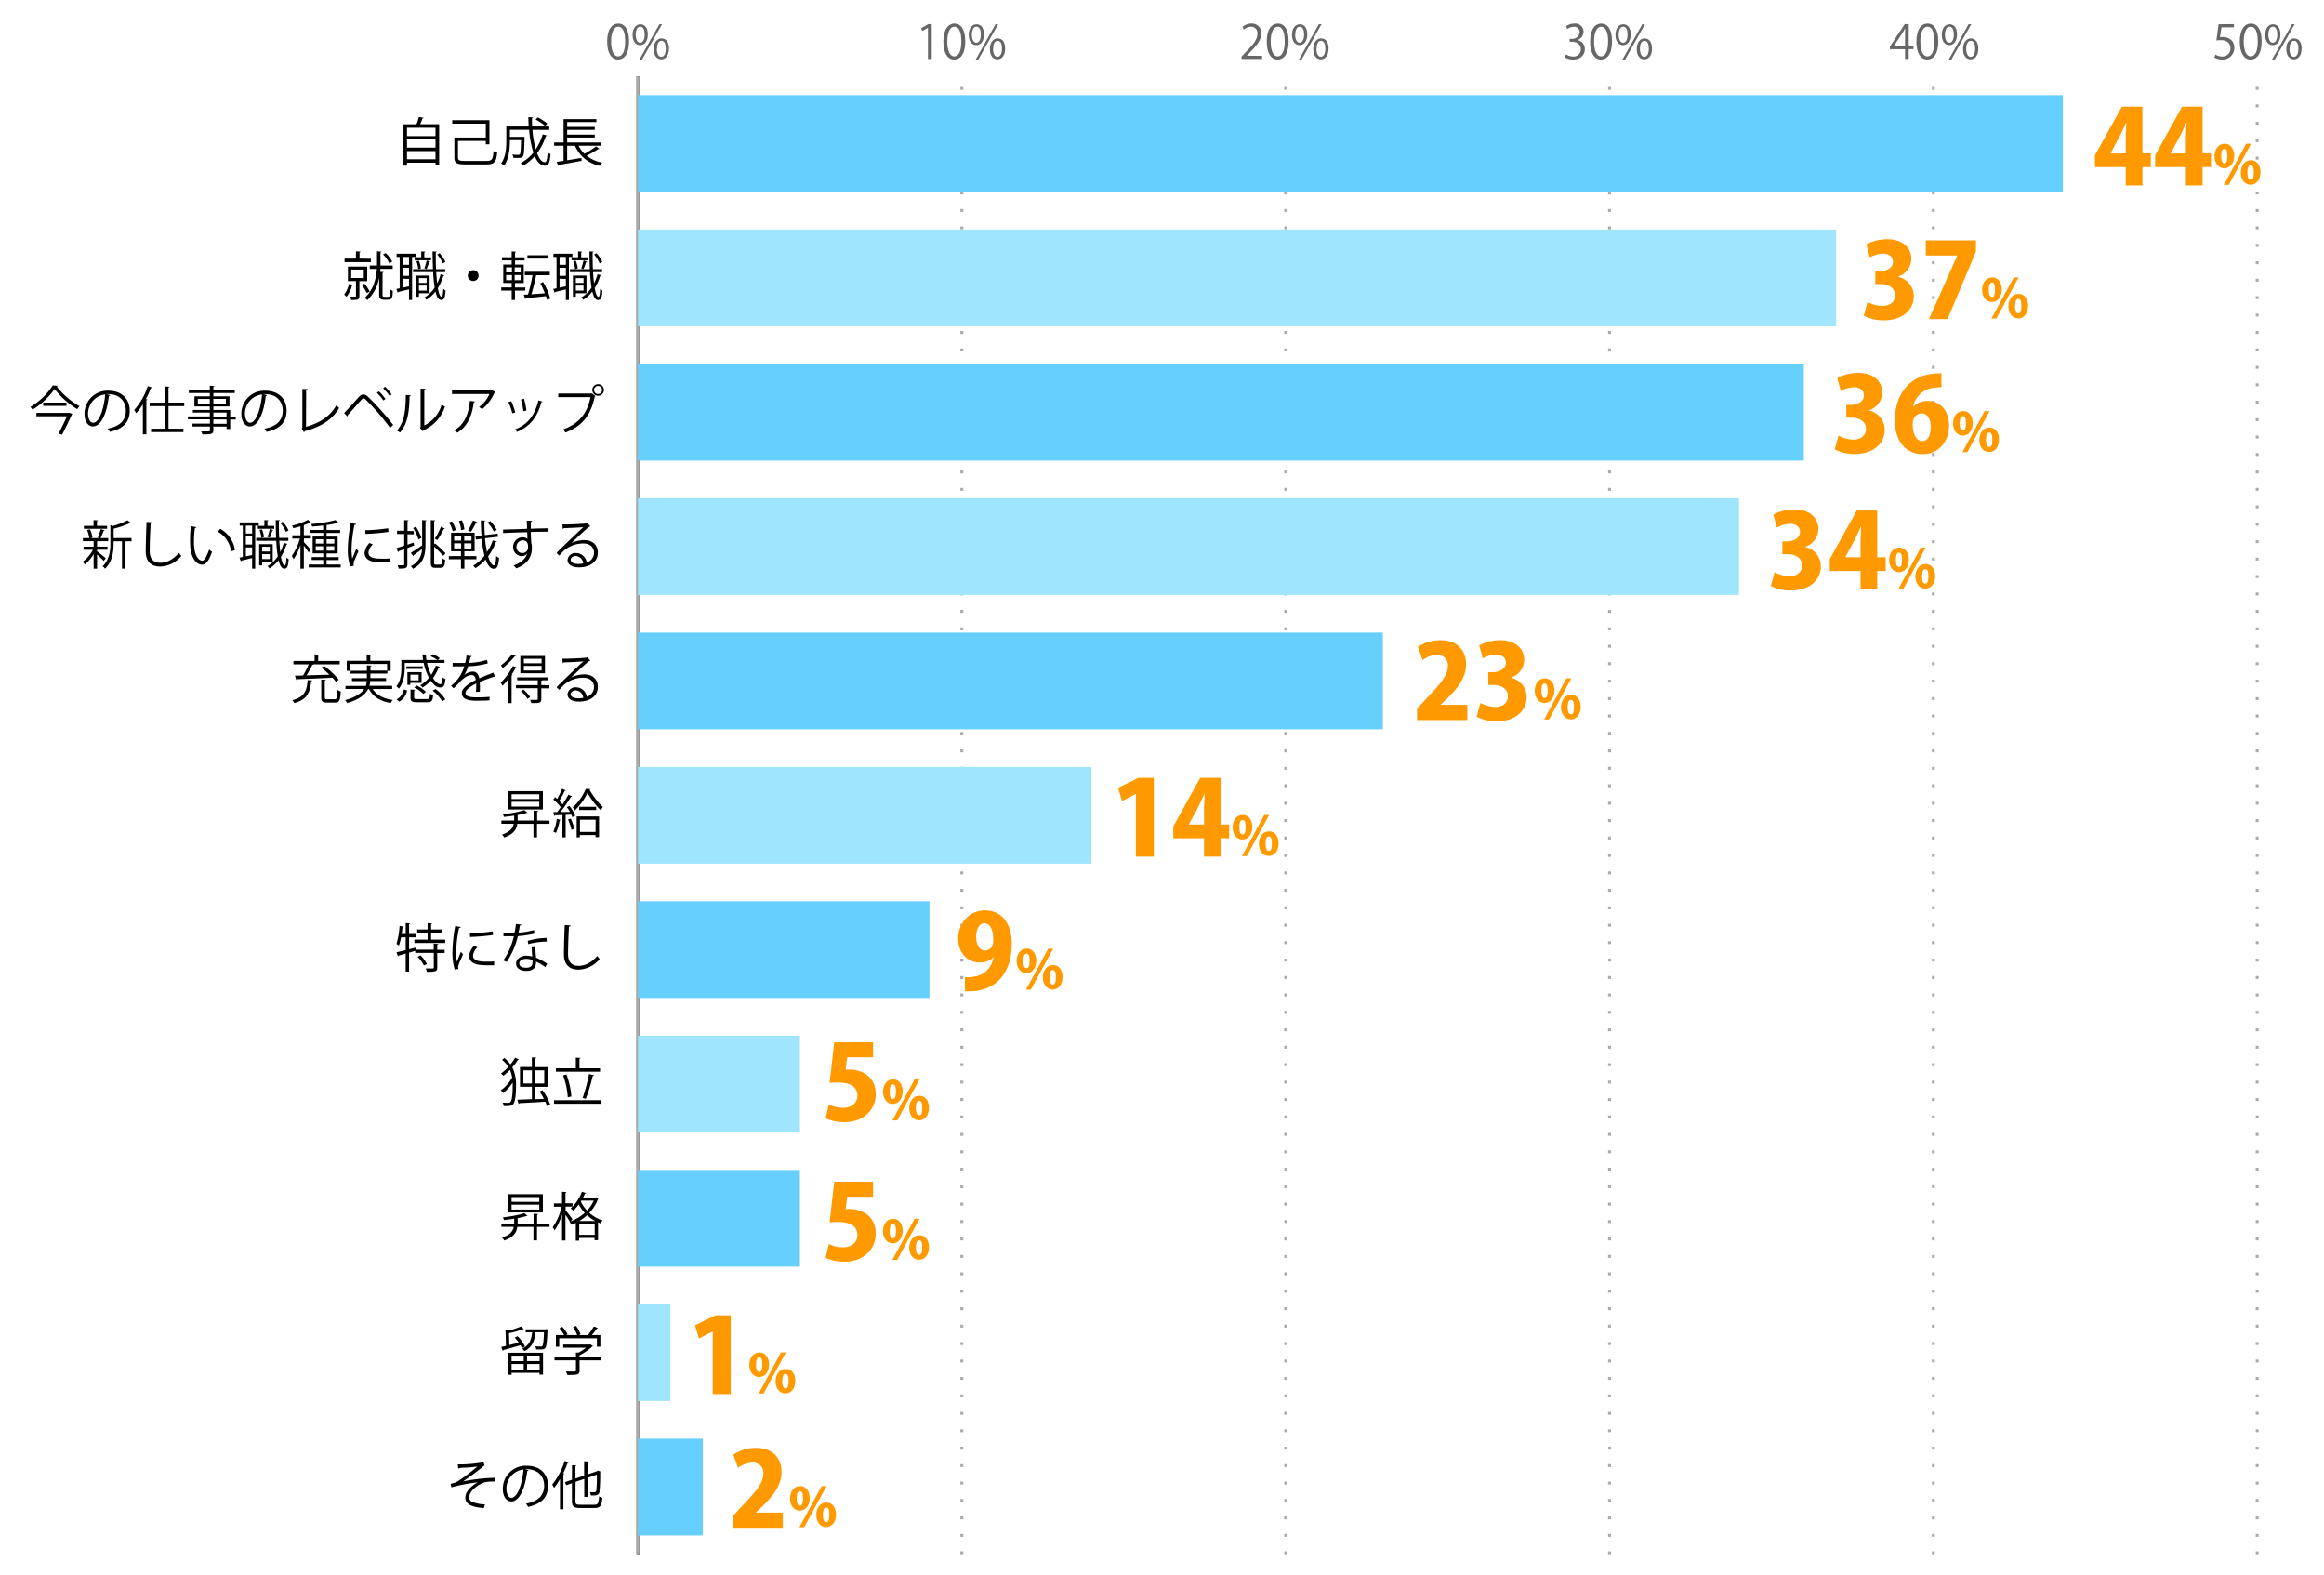 <svg xmlns="http://www.w3.org/2000/svg" viewBox="0 0 800 542"><defs><style>.cls-1,.cls-3,.cls-4,.cls-5{fill:none;}.cls-2{fill:#666;}.cls-3{stroke:#000;}.cls-3,.cls-4,.cls-5{stroke-miterlimit:10;}.cls-4,.cls-5{stroke:#aaa;}.cls-4{stroke-dasharray:1 5;}.cls-6{fill:#66cffc;}.cls-7{fill:#9fe5fe;}.cls-8{fill:#f90;}</style></defs><title>graph6</title><g id="レイヤー_2" data-name="レイヤー 2"><g id="グラフのコピー"><rect class="cls-1" width="800" height="542"/><path class="cls-2" d="M209,14.34c0-4.2,1.63-6.23,3.87-6.23s3.67,2.15,3.67,6.07c0,4.16-1.46,6.3-3.84,6.3C210.52,20.48,209,18.34,209,14.34Zm6.2-.1c0-3-.73-5.06-2.41-5.06-1.42,0-2.43,1.91-2.43,5.06s.88,5.16,2.39,5.16C214.52,19.4,215.2,17.09,215.2,14.24Z"/><path class="cls-2" d="M223,11.84c0,2.5-1.24,3.7-2.66,3.7s-2.59-1.17-2.59-3.54,1.24-3.65,2.67-3.65C222,8.35,223,9.66,223,11.84Zm-4.17.16c0,1.46.53,2.71,1.54,2.71s1.54-1.27,1.54-2.79-.4-2.74-1.54-2.74S218.82,10.62,218.82,12ZM221,20.52h-.91L227,8.32h.91Zm9.27-3.78c0,2.48-1.23,3.68-2.66,3.68s-2.59-1.17-2.59-3.54,1.25-3.66,2.67-3.66C229.34,13.22,230.3,14.55,230.3,16.74Zm-4.16.08c0,1.52.53,2.75,1.54,2.75s1.53-1.25,1.53-2.78-.38-2.74-1.52-2.74S226.14,15.44,226.14,16.82Z"/><path class="cls-2" d="M319.43,20.29V9.55h0l-2,1.14-.32-1,2.48-1.4h1.14v12Z"/><path class="cls-2" d="M324.73,14.34c0-4.2,1.63-6.23,3.87-6.23s3.67,2.15,3.67,6.07c0,4.16-1.46,6.3-3.84,6.3C326.25,20.48,324.73,18.34,324.73,14.34Zm6.19-.1c0-3-.72-5.06-2.4-5.06-1.42,0-2.43,1.91-2.43,5.06s.88,5.16,2.38,5.16C330.25,19.4,330.92,17.09,330.92,14.24Z"/><path class="cls-2" d="M338.71,11.84c0,2.5-1.23,3.7-2.65,3.7s-2.6-1.17-2.6-3.54,1.25-3.65,2.68-3.65C337.75,8.35,338.71,9.66,338.71,11.84Zm-4.16.16c0,1.46.53,2.71,1.54,2.71s1.54-1.27,1.54-2.79-.4-2.74-1.54-2.74S334.55,10.62,334.55,12Zm2.21,8.52h-.91l6.85-12.2h.91ZM346,16.74c0,2.48-1.23,3.68-2.66,3.68s-2.59-1.17-2.59-3.54,1.25-3.66,2.67-3.66C345.07,13.22,346,14.55,346,16.74Zm-4.16.08c0,1.52.53,2.75,1.53,2.75s1.54-1.25,1.54-2.78-.38-2.74-1.52-2.74S341.87,15.44,341.87,16.82Z"/><path class="cls-2" d="M434.47,20.29h-7.09v-.81l1.16-1.24c2.85-2.88,4.29-4.62,4.29-6.58a2.16,2.16,0,0,0-2.29-2.46,4,4,0,0,0-2.4,1l-.44-.93a4.69,4.69,0,0,1,3.1-1.17,3.2,3.2,0,0,1,3.38,3.41c0,2.26-1.59,4.18-4.07,6.68l-.94,1v0h5.3Z"/><path class="cls-2" d="M436.05,14.34c0-4.2,1.63-6.23,3.87-6.23s3.67,2.15,3.67,6.07c0,4.16-1.46,6.3-3.85,6.3C437.57,20.48,436.05,18.34,436.05,14.34Zm6.19-.1c0-3-.72-5.06-2.4-5.06-1.42,0-2.43,1.91-2.43,5.06s.88,5.16,2.38,5.16C441.57,19.4,442.24,17.09,442.24,14.24Z"/><path class="cls-2" d="M450,11.84c0,2.5-1.23,3.7-2.65,3.7s-2.6-1.17-2.6-3.54,1.25-3.65,2.68-3.65C449.07,8.35,450,9.66,450,11.84Zm-4.16.16c0,1.46.53,2.71,1.54,2.71s1.53-1.27,1.53-2.79-.4-2.74-1.53-2.74S445.87,10.62,445.87,12Zm2.21,8.52h-.91L454,8.32h.91Zm9.27-3.78c0,2.48-1.23,3.68-2.66,3.68s-2.59-1.17-2.59-3.54,1.25-3.66,2.67-3.66C456.39,13.22,457.35,14.55,457.35,16.74Zm-4.16.08c0,1.52.52,2.75,1.53,2.75s1.54-1.25,1.54-2.78-.38-2.74-1.52-2.74S453.19,15.44,453.19,16.82Z"/><path class="cls-2" d="M542.94,13.81a3.07,3.07,0,0,1,2.61,3.1c0,1.91-1.38,3.57-4.07,3.57a5.32,5.32,0,0,1-2.83-.76l.4-1a4.75,4.75,0,0,0,2.45.72,2.43,2.43,0,0,0,2.67-2.51c0-1.76-1.49-2.56-3.06-2.56h-.78v-1h.78a2.45,2.45,0,0,0,2.64-2.22,1.85,1.85,0,0,0-2.06-1.94,4,4,0,0,0-2.19.79l-.4-1a5,5,0,0,1,2.84-.9,2.83,2.83,0,0,1,3.17,2.84,3,3,0,0,1-2.17,2.83Z"/><path class="cls-2" d="M547.37,14.34c0-4.2,1.63-6.23,3.87-6.23s3.67,2.15,3.67,6.07c0,4.16-1.46,6.3-3.85,6.3C548.89,20.48,547.37,18.34,547.37,14.34Zm6.19-.1c0-3-.72-5.06-2.4-5.06-1.42,0-2.43,1.91-2.43,5.06s.88,5.16,2.38,5.16C552.89,19.4,553.56,17.09,553.56,14.24Z"/><path class="cls-2" d="M561.35,11.84c0,2.5-1.23,3.7-2.65,3.7s-2.6-1.17-2.6-3.54,1.25-3.65,2.68-3.65C560.39,8.35,561.35,9.66,561.35,11.84Zm-4.16.16c0,1.46.53,2.71,1.54,2.71s1.53-1.27,1.53-2.79-.4-2.74-1.53-2.74S557.19,10.62,557.19,12Zm2.21,8.52h-.91l6.85-12.2h.91Zm9.27-3.78c0,2.48-1.23,3.68-2.66,3.68s-2.59-1.17-2.59-3.54,1.25-3.66,2.67-3.66C567.71,13.22,568.67,14.55,568.67,16.74Zm-4.16.08c0,1.52.53,2.75,1.53,2.75s1.54-1.25,1.54-2.78-.38-2.74-1.52-2.74S564.51,15.44,564.51,16.82Z"/><path class="cls-2" d="M657.05,20.29h-1.26V16.93h-5.24v-.85l5.12-7.78h1.38v7.61h1.63v1h-1.63Zm-5.15-4.38h3.89V11.65c0-.66,0-1.3.06-1.92h-.06c-.37.73-.66,1.25-1,1.79l-2.92,4.35Z"/><path class="cls-2" d="M659.69,14.34c0-4.2,1.63-6.23,3.87-6.23s3.67,2.15,3.67,6.07c0,4.16-1.46,6.3-3.85,6.3C661.21,20.48,659.69,18.34,659.69,14.34Zm6.19-.1c0-3-.72-5.06-2.4-5.06-1.42,0-2.43,1.91-2.43,5.06s.88,5.16,2.38,5.16C665.21,19.4,665.88,17.09,665.88,14.24Z"/><path class="cls-2" d="M673.67,11.84c0,2.5-1.23,3.7-2.65,3.7s-2.6-1.17-2.6-3.54,1.25-3.65,2.68-3.65C672.71,8.35,673.67,9.66,673.67,11.84Zm-4.16.16c0,1.46.53,2.71,1.54,2.71s1.53-1.27,1.53-2.79-.4-2.74-1.53-2.74S669.51,10.62,669.51,12Zm2.21,8.52h-.91l6.85-12.2h.91ZM681,16.74c0,2.48-1.23,3.68-2.66,3.68s-2.59-1.17-2.59-3.54,1.25-3.66,2.67-3.66C680,13.22,681,14.55,681,16.74Zm-4.16.08c0,1.52.53,2.75,1.53,2.75s1.54-1.25,1.54-2.78-.38-2.74-1.52-2.74S676.83,15.44,676.83,16.82Z"/><path class="cls-2" d="M769,8.3V9.41h-4.3l-.5,3.39a7.09,7.09,0,0,1,.93-.06c2.13,0,4,1.26,4,3.68A4,4,0,0,1,765,20.48a5.33,5.33,0,0,1-2.75-.7l.38-1a4.49,4.49,0,0,0,2.37.67,2.72,2.72,0,0,0,2.79-2.83c0-1.65-1.06-2.8-3.3-2.8a9.12,9.12,0,0,0-1.54.11l.76-5.59Z"/><path class="cls-2" d="M771,14.34c0-4.2,1.63-6.23,3.87-6.23s3.66,2.15,3.66,6.07c0,4.16-1.45,6.3-3.84,6.3C772.53,20.48,771,18.34,771,14.34Zm6.19-.1c0-3-.72-5.06-2.4-5.06-1.43,0-2.43,1.91-2.43,5.06s.88,5.16,2.38,5.16C776.53,19.4,777.2,17.09,777.2,14.24Z"/><path class="cls-2" d="M785,11.84c0,2.5-1.23,3.7-2.66,3.7s-2.59-1.17-2.59-3.54,1.25-3.65,2.68-3.65C784,8.35,785,9.66,785,11.84Zm-4.16.16c0,1.46.53,2.71,1.54,2.71s1.53-1.27,1.53-2.79-.4-2.74-1.53-2.74S780.83,10.62,780.83,12ZM783,20.52h-.91L789,8.32h.91Zm9.27-3.78c0,2.48-1.24,3.68-2.66,3.68s-2.59-1.17-2.59-3.54,1.25-3.66,2.67-3.66C791.35,13.22,792.31,14.55,792.31,16.74Zm-4.16.08c0,1.52.52,2.75,1.53,2.75s1.54-1.25,1.54-2.78-.39-2.74-1.52-2.74S788.15,15.44,788.15,16.82Z"/><line class="cls-3" x1="219.62" y1="534.93" x2="219.62" y2="26.29"/><line class="cls-4" x1="331.09" y1="534.93" x2="331.09" y2="26.29"/><line class="cls-4" x1="442.57" y1="534.93" x2="442.57" y2="26.29"/><line class="cls-4" x1="554.05" y1="534.93" x2="554.05" y2="26.29"/><line class="cls-4" x1="665.52" y1="534.93" x2="665.52" y2="26.29"/><line class="cls-4" x1="777" y1="534.93" x2="777" y2="26.29"/><line class="cls-5" x1="219.62" y1="534.93" x2="219.62" y2="26.29"/><rect class="cls-6" x="219.62" y="32.76" width="490.5" height="33.29"/><rect class="cls-7" x="219.62" y="79" width="412.46" height="33.29"/><rect class="cls-6" x="219.62" y="125.24" width="401.32" height="33.29"/><rect class="cls-7" x="219.62" y="171.48" width="379.02" height="33.29"/><rect class="cls-6" x="219.62" y="217.72" width="256.4" height="33.29"/><rect class="cls-7" x="219.62" y="263.96" width="156.07" height="33.29"/><rect class="cls-6" x="219.62" y="310.2" width="100.33" height="33.29"/><rect class="cls-7" x="219.62" y="356.44" width="55.74" height="33.29"/><rect class="cls-6" x="219.62" y="402.68" width="55.74" height="33.29"/><rect class="cls-7" x="219.62" y="448.92" width="11.15" height="33.29"/><rect class="cls-6" x="219.62" y="495.17" width="22.3" height="33.29"/><path d="M157.6,504a42.13,42.13,0,0,0,8.8-.76l.43,1.14a3,3,0,0,0-.84.61c-1.82,1.51-4.45,3.4-6.59,4.88a60.29,60.29,0,0,1,11-1.25v1.28c-.25,0-.54,0-.81,0a12.09,12.09,0,0,0-2.75.27c-1.55.44-5.3,2.65-5.3,5.12a1.67,1.67,0,0,0,.94,1.62,13.53,13.53,0,0,0,4.46.88l-.39,1.26c-4.36-.34-6.36-1.35-6.36-3.65s2.52-4.29,4.29-5.23a63.65,63.65,0,0,0-9.11,1.73l-.24-1.22a7.73,7.73,0,0,0,2.36-.81,57.87,57.87,0,0,0,6.82-5.13c-1.11.18-3.36.36-4.39.41-.52,0-1.24.06-1.71.09a.72.72,0,0,1-.47.22Z"/><path d="M181.93,506a.46.46,0,0,1-.45.29c-.64,5.6-2.52,10.48-5.51,10.48-1.51,0-2.88-1.51-2.88-4.36a7.9,7.9,0,0,1,8.11-7.94c5.2,0,7.45,3.3,7.45,6.81,0,4.28-2.48,6.35-6.84,7.36a7.07,7.07,0,0,0-.76-1.1c4.14-.79,6.27-2.81,6.27-6.21,0-3-1.91-5.67-6.12-5.67a4.56,4.56,0,0,0-.54,0Zm-1.72-.23a6.62,6.62,0,0,0-5.89,6.61c0,1.92.83,3.13,1.69,3.13C178.19,515.47,179.76,510.66,180.21,505.73Z"/><path d="M192.77,509.09a21.63,21.63,0,0,1-2.05,3,12.66,12.66,0,0,0-.63-1.14,24.55,24.55,0,0,0,4.28-8.12l1.42.47c0,.13-.18.2-.39.18a33.85,33.85,0,0,1-1.52,3.57l.42.12c0,.11-.13.2-.36.24v12.06h-1.17Zm5.31,7.49c0,1.07.25,1.32,1.6,1.32h4.95c1.23,0,1.43-.58,1.61-2.88a3.23,3.23,0,0,0,1.11.48c-.23,2.65-.64,3.52-2.68,3.52h-5c-2.14,0-2.79-.49-2.79-2.45v-6.09l-2,.7-.38-1.06,2.39-.83v-5l1.53.1c0,.13-.11.2-.34.24v4.25l3-1v-4.95l1.51.11c0,.12-.12.2-.34.23v4.2l3.28-1.12a1.4,1.4,0,0,1,.25-.22l1,.38c0,.06-.11.13-.18.18a64.14,64.14,0,0,1-.22,6.68c-.19,1.24-.93,1.41-3,1.33a3.33,3.33,0,0,0-.31-1.13c.58,0,1.34,0,1.57,0s.52-.08.63-.54a42.2,42.2,0,0,0,.18-5.51l-3.15,1.09v6.58h-1.17V509l-3,1Z"/><path d="M178.15,459.88a12.1,12.1,0,0,1,2.56,3.55l-1.06.58a7.09,7.09,0,0,0-.49-1c-2.18.61-4.43,1.26-5.87,1.65a.28.28,0,0,1-.21.27l-.53-1.33,1.62-.38L174,457.6l1.1.32a23.48,23.48,0,0,0,4.29-1.4l.93.93c-.05.06-.05.06-.34.06a35.52,35.52,0,0,1-4.77,1.35l.13,4.07,3.26-.81a12.79,12.79,0,0,0-1.41-1.73Zm-3.22,13.29v-7.6h12v7.53h-1.23v-.61H176.1v.68Zm5.35-6.59H176.1v1.91h4.18Zm-4.18,4.88h4.18v-2H176.1Zm11.7-14,.67.09a3.37,3.37,0,0,1,0,.4c-.18,4.09-.36,5.53-.79,6s-.86.5-1.76.5l-1.35,0a2.86,2.86,0,0,0-.31-1.08c.81.05,1.57.07,1.86.07s.45,0,.57-.18c.27-.32.43-1.53.58-4.72h-2.95c-.29,2.78-1,5.17-3.84,6.48a3.12,3.12,0,0,0-.72-.86c2.45-1.1,3.15-3.06,3.42-5.62h-2.23v-1h6.64Zm-2.05,11v-1.91h-4.32v1.91Zm-4.32,3h4.32v-2h-4.32Z"/><path d="M207,467.07v1.13H199.5v3.49c0,1.52-.86,1.54-4.19,1.54a5.89,5.89,0,0,0-.52-1.19c.91,0,1.72,0,2.3,0,1,0,1.17,0,1.17-.4V468.2h-7.38v-1.13h7.38V465.5l.85.05a14.34,14.34,0,0,0,2.61-1.71h-7.84v-1.08H203l.21-.07.94.6a.4.4,0,0,1-.27.16,19.07,19.07,0,0,1-4.38,3v.65Zm-14.49-6.47v2.9h-1.15v-4h2.81a13.14,13.14,0,0,0-1.61-2.35l1-.49a11.56,11.56,0,0,1,1.82,2.57l-.52.27h3.82a12.94,12.94,0,0,0-1.43-2.75l1.05-.4a11.77,11.77,0,0,1,1.53,2.88l-.63.27h3.15a21.61,21.61,0,0,0,2.07-2.95,7.27,7.27,0,0,1,1.42.6.37.37,0,0,1-.38.14,26.36,26.36,0,0,1-1.72,2.21h2.93v4h-1.19v-2.9Z"/><path d="M189.16,421.17v1.1h-4.31v4.66h-1.22v-4.66h-5.57c-.21,1.78-1.15,3.53-4.5,4.7a3.67,3.67,0,0,0-.74-1c2.9-1,3.79-2.34,4-3.72h-4.23v-1.1H177v-1.71c-1.17.2-2.4.34-3.55.47a3.66,3.66,0,0,0-.34-.94,37.57,37.57,0,0,0,7.4-1.42l1.08.92c-.06.05-.09.05-.34.05a30.6,30.6,0,0,1-3.06.72v1.91h5.49v-3.4l1.58.1c0,.13-.11.22-.36.24v3.06ZM186.87,411v6.31h-12V411Zm-1.23,2.67V412H176.1v1.64Zm0,2.63v-1.68H176.1v1.68Z"/><path d="M204.71,412.17a1.49,1.49,0,0,0,.54-.06l.79.4a.28.28,0,0,1-.18.16,13.67,13.67,0,0,1-3,4.77,12.52,12.52,0,0,0,4.6,2.61,5.64,5.64,0,0,0-.77,1l-.83-.34v6.14h-1.19v-.78h-5.33V427h-1.13v-6.11a13.69,13.69,0,0,1-1.48.63,4.47,4.47,0,0,0-.68-1l.13,0c-.31-.6-1-1.62-1.53-2.43v8.87h-1.18v-9a20.56,20.56,0,0,1-2.55,5.51,5.76,5.76,0,0,0-.67-1.06,20,20,0,0,0,3.08-7.1h-2.65v-1.13h2.79v-4l1.52.1c0,.13-.11.2-.34.24v3.62h2.43v1.13H194.7v1.3c.54.61,2,2.52,2.35,3-.32.44-.5.65-.61.78a15.07,15.07,0,0,0,4.85-2.92,14.37,14.37,0,0,1-2.06-2.88,13.33,13.33,0,0,1-1.92,2.13,9.44,9.44,0,0,0-.87-.78,14,14,0,0,0,3.87-5.74l1.43.47a.39.39,0,0,1-.4.16,14.1,14.1,0,0,1-.63,1.37Zm.19,8.08a13.65,13.65,0,0,1-2.8-2,15.6,15.6,0,0,1-2.74,2ZM199.39,425h5.33v-3.71h-5.33Zm.73-11.77-.2.3a11.71,11.71,0,0,0,2.18,3.1,12.29,12.29,0,0,0,2.28-3.4Z"/><path d="M173.62,364.12a11.36,11.36,0,0,1,2.1,2.22,17.69,17.69,0,0,0,1.61-2.31l1.27.65a.32.32,0,0,1-.34.13,17.2,17.2,0,0,1-1.91,2.54,13.22,13.22,0,0,1,1.28,6.48c0,2.72-.2,5.13-.95,6.14-.35.45-.78.72-2.58.72-.23,0-.48,0-.72,0a2.39,2.39,0,0,0-.38-1.19c.47,0,.9.06,1.26.06,1,0,1.25,0,1.53-.38.51-.67.69-2.86.69-5.35,0-.41,0-.81,0-1.2a16.35,16.35,0,0,1-3.29,3.58,4.87,4.87,0,0,0-.83-.94,12.89,12.89,0,0,0,3.94-4.41,9.77,9.77,0,0,0-.77-2.61,24.28,24.28,0,0,1-2.25,2,6.15,6.15,0,0,0-.83-.77A17.43,17.43,0,0,0,175,367.2a10.34,10.34,0,0,0-2.16-2.41Zm13.14,11.1a19.31,19.31,0,0,1,2.65,5l-1.14.49a8.78,8.78,0,0,0-.56-1.52c-3.31.2-6.75.38-8.91.49a.28.28,0,0,1-.29.23l-.41-1.42,5-.18v-4.28H179v-6.79h4.09v-3.32l1.54.09c0,.13-.12.22-.36.26v3h4.25v6.79h-4.25v4.24c1,0,2-.07,2.94-.12a19.49,19.49,0,0,0-1.5-2.52Zm-6.59-2.31h2.94v-4.52h-2.94Zm7.18-4.52h-3.06v4.52h3.06Z"/><path d="M190.73,378.67h16.33v1.21H190.73Zm15.83-11v1.18h-15.2v-1.18h6.86V364l1.61.11c0,.13-.11.22-.36.25v3.32ZM195,369.81a28.12,28.12,0,0,1,1.69,7.6,6.34,6.34,0,0,0-1.24.27,27.82,27.82,0,0,0-1.61-7.58Zm9.49.24a.54.54,0,0,1-.45.25,54.65,54.65,0,0,1-2.4,7.87l-1.08-.31a55.69,55.69,0,0,0,2.18-8.19Z"/><path d="M150.87,324.89c0,.12-.13.21-.36.25v1.76h2.55V328h-2.55v5c0,.72-.16,1.06-.69,1.26a10.75,10.75,0,0,1-2.9.2,4.59,4.59,0,0,0-.37-1.14c.65,0,1.24,0,1.69,0,.92,0,1.08,0,1.08-.36v-5h-6.39v-.7l-2.11.61v6.52h-1.17v-6.2l-2.41.67a.33.33,0,0,1-.24.29l-.5-1.41c.85-.18,1.94-.45,3.15-.73v-4.4h-1.6a15.32,15.32,0,0,1-.76,2.85,6.13,6.13,0,0,0-.81-.61,26.87,26.87,0,0,0,1.06-6.23l1.39.32a.37.37,0,0,1-.38.2c-.07.75-.18,1.53-.29,2.3h1.39v-3.76l1.53.09c0,.13-.12.22-.36.25v3.42h2.31v1.17h-2.31v4.09l2.4-.61.07.75h6v-2.1Zm-2.47-1.5h4.86v1.16H142.64v-1.16h4.56V321h-3.59V319.9h3.59v-2.2l1.54.11c0,.13-.1.22-.34.25v1.84h3.82V321H148.4Zm-2.47,8.9a12.48,12.48,0,0,0-2.17-3l1-.5a12.66,12.66,0,0,1,2.21,3Z"/><path d="M158.62,319.05c-.05.2-.23.31-.59.29a43.34,43.34,0,0,0-1,8.1,19.78,19.78,0,0,0,.24,3.57c.34-.88,1.11-2.77,1.37-3.4l.75.79c-.73,1.82-1.27,2.84-1.53,3.65a3.13,3.13,0,0,0-.14.85,1.73,1.73,0,0,0,.09.56l-1.28.23a19.65,19.65,0,0,1-.79-6.19,53.33,53.33,0,0,1,.95-8.77Zm11.47,13.17c-.65,0-1.31,0-2,0a24.18,24.18,0,0,1-3.35-.2c-2.21-.32-3.24-1.55-3.24-3a5.54,5.54,0,0,1,1.69-3.47l1.17.5a4.27,4.27,0,0,0-1.53,2.83c0,2.09,3.07,2.09,4.94,2.09.75,0,1.56,0,2.32-.09Zm-8.33-11a58.89,58.89,0,0,0,7.85-.68l.1,1.26a69,69,0,0,1-7.92.67Z"/><path d="M179.5,318.24c-.05.15-.23.29-.55.31-.13.79-.29,1.73-.45,2.43a24.88,24.88,0,0,0,5.29-.88l.2,1.22a35.47,35.47,0,0,1-5.73.87,26.66,26.66,0,0,1-3.82,8.86l-1.2-.49a23.88,23.88,0,0,0,3.65-8.34h-3.58v-1.17h3.8a27.73,27.73,0,0,0,.5-3.05Zm4.79,7.67c0,1.46.13,2.45.24,3.7a18.59,18.59,0,0,1,3.83,2.08l-.65,1.16a16.71,16.71,0,0,0-3.18-1.89c0,1.8-.72,3.2-3.37,3.2-2,0-3.53-.9-3.51-2.59s1.89-2.67,3.55-2.67a7.66,7.66,0,0,1,2,.33c-.07-1.15-.16-2.33-.16-3.17Zm-1,4.51a6,6,0,0,0-2.14-.42c-1.08,0-2.36.43-2.38,1.55s1,1.51,2.42,1.51,2.12-.63,2.12-1.82C183.32,331,183.32,330.69,183.3,330.42Zm4.94-6.36a25.85,25.85,0,0,0-6.38.88l-.19-1.13a24.84,24.84,0,0,1,6.49-1Z"/><path d="M196.42,318.5c0,.21-.19.34-.55.39-.15,2.09-.33,6.86-.33,9.53s1.33,4,3.6,4,4.43-1.1,6.48-3.42a8.2,8.2,0,0,0,.81,1.06,9.76,9.76,0,0,1-7.31,3.65c-3.27,0-5-1.89-5-5.29,0-2.27.16-7.85.29-10.07Z"/><path d="M189.16,282.45v1.09h-4.31v4.67h-1.22v-4.67h-5.57c-.21,1.79-1.15,3.53-4.5,4.7a3.79,3.79,0,0,0-.74-1c2.9-1,3.79-2.34,4-3.73h-4.23v-1.09H177v-1.71c-1.17.19-2.4.34-3.55.46a3.59,3.59,0,0,0-.34-.93,37.57,37.57,0,0,0,7.4-1.42l1.08.91c-.06.06-.09.06-.34.06a30.6,30.6,0,0,1-3.06.72v1.91h5.49V279l1.58.11c0,.13-.11.22-.36.24v3.06Zm-2.29-10.16v6.3h-12v-6.3ZM185.64,275v-1.64H176.1V275Zm0,2.62v-1.67H176.1v1.67Z"/><path d="M193,282.18c0,.12-.15.18-.36.18a15.75,15.75,0,0,1-1.26,4.32,6.87,6.87,0,0,0-.9-.45,15.57,15.57,0,0,0,1.2-4.38Zm3.22-2.74a13,13,0,0,0-1.1-1.64l.9-.43a13.7,13.7,0,0,1,2,3.37l-1,.5a8.35,8.35,0,0,0-.38-.88l-1.93.11v7.74h-1.1V280.5c-1,.06-1.85.09-2.55.11a.31.31,0,0,1-.27.23l-.31-1.33h1.3c.39-.5.81-1.08,1.24-1.69a15.32,15.32,0,0,0-2.54-2.65l.61-.83.72.62a30.6,30.6,0,0,0,1.68-3.48l1.29.56c-.05.11-.18.14-.38.14a26.54,26.54,0,0,1-1.89,3.44,12.21,12.21,0,0,1,1.14,1.24,35.08,35.08,0,0,0,2-3.36l1.28.59a.48.48,0,0,1-.4.15,50.22,50.22,0,0,1-3.6,5.25Zm.49,6.18a16.52,16.52,0,0,0-1.17-3.55l.93-.31a16,16,0,0,1,1.23,3.5Zm6.5-14.05c0,.13-.13.2-.27.25a25.45,25.45,0,0,0,4.61,5.93,7.19,7.19,0,0,0-.76,1.13,27.55,27.55,0,0,1-4.54-6,21,21,0,0,1-4.41,6.07,4.75,4.75,0,0,0-.72-1,19,19,0,0,0,4.52-6.41Zm-4.7,16.64V281h7.7v7.12H205v-.71h-5.4v.78Zm.86-10.54h5.87v1.12h-5.87Zm5.67,4.47h-5.4v4.2H205Z"/><path d="M107.47,234.19c0,.13-.15.22-.36.25-.38,3.73-1.19,6.27-5.8,7.55a4.17,4.17,0,0,0-.7-1c4.3-1.1,5-3.32,5.29-6.93Zm8.15.47a12.16,12.16,0,0,0-1.15-1.41c-4.48.22-9.25.42-12.21.51a.32.32,0,0,1-.28.25l-.45-1.48c.79,0,1.74,0,2.8-.05a27,27,0,0,0,1.93-3.84H101v-1.15h7.29v-2.27l1.59.11c0,.13-.11.22-.36.25v1.91h7.41v1.15h-9l0,0c0,.11-.2.16-.41.16a31.13,31.13,0,0,1-2,3.64c2.4-.05,5.15-.14,7.85-.23a29.36,29.36,0,0,0-2.77-2.4l1-.61a27.25,27.25,0,0,1,5,4.74ZM111.81,240c0,.56.14.67.88.67h2.48c.76,0,.87-.45,1-3.22a3.37,3.37,0,0,0,1.12.52c-.15,3.08-.47,3.85-2,3.85h-2.7c-1.54,0-2-.39-2-1.83v-6.09l1.57.09c0,.14-.11.22-.36.25Z"/><path d="M135,237.14h-6.72c1.3,2.06,3.71,3.3,6.93,3.77a5.74,5.74,0,0,0-.74,1.08c-3.56-.67-6.1-2.2-7.47-4.85h-.27c-.92,1.84-2.93,3.55-7.22,4.85a4.73,4.73,0,0,0-.74-1c3.77-1.07,5.64-2.42,6.58-3.86h-6.43v-1.06h7a7.78,7.78,0,0,0,.34-1.66h-5.1v-1h5.13v-1.55h-5.61v-1h5.61V229l1.57.11c0,.13-.11.22-.34.25v1.44h5.74v-2.28H120.55v2.37h-1.19v-3.45h6.86v-2.22l1.61.11c0,.13-.13.22-.36.23v1.88h7v3.45h-1.15v.94h-5.83v1.55h5.42v1h-5.46a7.44,7.44,0,0,1-.3,1.66H135Z"/><path d="M139.31,228.18v1.71c0,2.1-.33,5.06-2,7.11a3.2,3.2,0,0,0-.88-.76c1.53-1.91,1.74-4.48,1.74-6.37v-2.72h7.46c-.09-.63-.16-1.28-.2-1.93l1.57.07c0,.15-.13.22-.38.26a12.75,12.75,0,0,0,.16,1.6h3.73a8.77,8.77,0,0,0-2.29-1.26l.69-.7a8.39,8.39,0,0,1,2.46,1.31l-.59.65H153v1h-6a18.47,18.47,0,0,0,1.42,4.12,13,13,0,0,0,1.62-3.17l1.41.41c0,.13-.18.18-.4.18a15.46,15.46,0,0,1-2,3.66c.81,1.3,1.72,2.12,2.53,2.12.51,0,.71-.64.81-2.34a2.61,2.61,0,0,0,.94.56c-.2,2.23-.65,2.92-1.75,2.92-1.42,0-2.48-1.15-3.31-2.34a13,13,0,0,1-2.79,2.36,6.82,6.82,0,0,0-.81-.8,11.48,11.48,0,0,0,3-2.55,18.68,18.68,0,0,1-1.82-5.13Zm.83,9.45a5.57,5.57,0,0,1-2.65,3.82l-1-.71a5,5,0,0,0,2.54-3.45Zm-.27-7.4v-.88h5.61v.88Zm5.24,4.79h-3.86v.7h-1v-4.39h4.88Zm-1-2.81h-2.83v1.94h2.83Zm-1.53,7.87c0,.45.14.52,1.12.52H147c.78,0,.91-.22,1-1.85a3.8,3.8,0,0,0,1.1.45c-.15,2-.54,2.5-2,2.5h-3.53c-1.8,0-2.25-.33-2.25-1.62v-2.76l1.55.09c0,.13-.11.22-.34.25Zm3.17-1.23a11.52,11.52,0,0,0-3.17-2.25l.81-.68a10.82,10.82,0,0,1,3.2,2.18Zm6.48,2.51a13.13,13.13,0,0,0-3.31-3.64l1-.58a13.12,13.12,0,0,1,3.39,3.57Z"/><path d="M170.4,233a.23.23,0,0,1-.11,0,.46.46,0,0,1-.27-.1c-1.37.45-3.37,1.18-4.86,1.83,0,.42.05.88.05,1.41s0,1.22-.05,1.92l-1.32.07c.06-.64.09-1.47.09-2.17,0-.27,0-.53,0-.72-2,1-3.69,2.19-3.69,3.27S161.47,240,164,240a38.91,38.91,0,0,0,4.52-.18l0,1.21c-1.06.11-2.68.14-4.54.14-3.45,0-5-.83-5-2.66,0-1.59,2.09-3.12,4.79-4.47-.1-1.13-.61-1.69-1.33-1.69-1.31,0-2.68.74-4.3,2.54-.5.56-1.21,1.26-2,2l-.88-.88a12.64,12.64,0,0,0,4.53-6.65l-1,0h-3v-1.17c1.1,0,2.38,0,3.11,0l1.23,0a21.83,21.83,0,0,0,.48-2.57l1.77.21c0,.18-.18.29-.45.33-.13.72-.29,1.35-.45,2a24.71,24.71,0,0,0,6.19-1.05l.22,1.21a27.56,27.56,0,0,1-6.75,1,13.55,13.55,0,0,1-1.3,3h0a4.8,4.8,0,0,1,2.9-1.17c1.22,0,2,.88,2.23,2.34,1.51-.68,3.42-1.42,4.86-2Z"/><path d="M175,233.72a23,23,0,0,1-2,2.27,9.46,9.46,0,0,0-.67-1,22.74,22.74,0,0,0,4.23-5.76l1.35.52a.39.39,0,0,1-.41.17,25.81,25.81,0,0,1-1.37,2.23l.34.11c0,.1-.14.2-.36.21V242H175Zm2.57-7.94c-.07.16-.25.16-.39.15a29.6,29.6,0,0,1-4.09,4,6.18,6.18,0,0,0-.68-.89,19.12,19.12,0,0,0,3.83-3.85Zm11.55,10.05v1.08h-2.78v3.67c0,1.37-.7,1.41-3.46,1.41a4.19,4.19,0,0,0-.41-1.12l1.64,0c.88,0,1,0,1-.35v-3.65h-7.49v-1.08h7.49v-1.66h-7.08v-1h10.73v1h-2.1c0,.09-.13.15-.33.18v1.48Zm-1.52-10.05v5.94h-8.48v-5.94Zm-6,14.75a14,14,0,0,0-2.25-2.65l.83-.56a15.17,15.17,0,0,1,2.32,2.56Zm4.83-12.25v-1.56h-6.11v1.56Zm0,2.51v-1.61h-6.11v1.61Z"/><path d="M196.66,233.15a10.79,10.79,0,0,1,4.46-1.05c2.87,0,4.67,1.68,4.67,4.32,0,3.26-2.87,5.06-6.49,5.06-2.34,0-3.94-.93-3.94-2.52a2.72,2.72,0,0,1,2.95-2.41,3.8,3.8,0,0,1,3.68,3.26,3.53,3.53,0,0,0,2.48-3.37c0-1.94-1.44-3.19-3.71-3.19a10.26,10.26,0,0,0-6.53,2.36c-.54.51-1.25,1.26-1.73,1.82l-.92-.92c1.62-1.69,6.77-6.61,9.22-8.89-1.05.14-4.65.29-6.7.36a.61.61,0,0,1-.38.27l-.14-1.53c2.43,0,7.08-.2,8.39-.4l.27-.12.95,1.17a.9.9,0,0,1-.43.16c-1.28,1-4.7,4.25-6.1,5.6Zm2.48,7.2a7.77,7.77,0,0,0,1.64-.18,2.78,2.78,0,0,0-2.56-2.56c-.93,0-1.76.5-1.76,1.33C196.46,240,198,240.35,199.14,240.35Z"/><path d="M33.42,189.75c.66.47,2.55,2,3,2.39l-.72.92c-.41-.47-1.47-1.46-2.28-2.18v4.85H32.23v-5a14,14,0,0,1-3,3.54,5.26,5.26,0,0,0-.81-.88A12.28,12.28,0,0,0,32,189.23H28.77v-1.06h3.46v-1.91H28.54v-1.07h2.21a11.36,11.36,0,0,0-.77-2.77l1-.27a10.44,10.44,0,0,1,.84,2.85l-.66.19h3l-.5-.18a20.41,20.41,0,0,0,1-2.91l1.37.43c0,.11-.17.16-.36.18-.26.7-.69,1.75-1.05,2.48h2.63v1.07H33.6a1,1,0,0,1-.18,0v1.88H37v1.06H33.42ZM36.87,181v1h-8v-1h3.33v-2l1.53.09c0,.13-.11.22-.34.25V181Zm8.39,4.17v1.14H43.14v9.4H42v-9.4H39.11V187c0,2.71-.35,6.27-2.94,8.77a2.63,2.63,0,0,0-.85-.84C37.68,192.65,38,189.53,38,187v-6.27l.88.29a24.83,24.83,0,0,0,5-1.95l1.21.92a.45.45,0,0,1-.38.06,31.62,31.62,0,0,1-5.58,1.91v3.25Z"/><path d="M52.42,179.77c0,.22-.19.35-.55.4-.15,2.09-.33,6.86-.33,9.53s1.33,4,3.6,4,4.43-1.09,6.48-3.42a7.68,7.68,0,0,0,.81,1.07A9.76,9.76,0,0,1,55.12,195c-3.27,0-4.95-1.89-4.95-5.29,0-2.27.16-7.85.29-10.07Z"/><path d="M67.6,181.43c0,.16-.24.27-.49.29a29.1,29.1,0,0,0-.34,4.48c0,.67,0,1.32.07,1.89.22,3.06,1.46,4.92,2.85,4.9.72,0,1.65-1.84,2.3-3.85a6.51,6.51,0,0,0,1,.77c-.82,2.43-1.87,4.41-3.36,4.45-2.29,0-3.87-2.74-4.13-6.19-.05-.69-.07-1.45-.07-2.26a43,43,0,0,1,.27-4.84Zm11.93,8.37A9,9,0,0,0,75,183l.79-1a9.92,9.92,0,0,1,5.08,7.33Z"/><path d="M89.05,180.91h-1.2v14.82H86.79v-3.66c-1.41.34-2.74.69-3.66.88a.3.3,0,0,1-.22.27l-.46-1.29,1.13-.22v-10.8H82.52v-1.12h6.53Zm-2.26,2.7v-2.7H84.62v2.7Zm0,3.8v-2.76H84.62v2.76Zm-2.17,1v3.07l2.17-.45v-2.62Zm11.53-2.29c.09,1.42.2,2.74.34,3.89a16.84,16.84,0,0,0,1.19-3.15l1.29.34c0,.12-.16.18-.37.2a16.53,16.53,0,0,1-1.88,4.25c.33,1.83.76,3,1.3,3,.32,0,.5-.89.58-2.8a2.32,2.32,0,0,0,.79.62c-.2,2.45-.51,3.26-1.5,3.26s-1.54-1.1-2-2.92a11.67,11.67,0,0,1-3.12,2.84,5,5,0,0,0-.68-.79,11,11,0,0,0,3.53-3.38,48.84,48.84,0,0,1-.53-5.35H88.19v-1h6.86c-.09-1.94-.13-4-.14-6.14l1.44.07c0,.15-.11.22-.35.25,0,2,0,4,.11,5.82h3.15v1ZM88.75,181H91V179l1.4.09c0,.13-.11.22-.34.25V181H94.4v1H88.75Zm5.13,12.39H90.22v1.21h-1v-7.31h4.66Zm-3.71-11.2a8.64,8.64,0,0,1,.7,2.65l-.92.25a9,9,0,0,0-.63-2.7Zm2.7,6H90.22v1.64h2.65Zm-2.65,4.24h2.65v-1.71H90.22Zm3.88-10c-.06.11-.17.16-.36.18a18.84,18.84,0,0,1-.89,2.43l-.77-.27a19,19,0,0,0,.79-2.7Zm3.22-2.86a11.17,11.17,0,0,1,2,3l-.9.5a12.12,12.12,0,0,0-1.91-3.06Z"/><path d="M104.59,186.58c.54.5,2,2.18,2.39,2.63l-.74.94a20.61,20.61,0,0,0-1.65-2.35v7.93h-1.17v-8.14a20.4,20.4,0,0,1-2.34,4.86,5.63,5.63,0,0,0-.65-1.08,20.25,20.25,0,0,0,2.81-6h-2.61v-1.13h2.79v-3.1c-.83.25-1.68.47-2.49.65a3,3,0,0,0-.39-.89,21.44,21.44,0,0,0,5.45-2l1.06.9a.54.54,0,0,1-.36.07,12.58,12.58,0,0,1-2.1.87v3.46H107v1.13h-2.36Zm7.83,7.72h4.86v1h-11v-1h5v-1.56h-4v-1h4v-1.28h-3.66v-5.8h3.66v-1.26H106.8v-1h4.45v-1.55c-1.28.17-2.59.29-3.82.38a3.4,3.4,0,0,0-.3-.9,44.4,44.4,0,0,0,8.35-1.33l1,.9a.27.27,0,0,1-.2.07.36.36,0,0,1-.14,0,27,27,0,0,1-3.73.74v1.71h4.68v1h-4.68v1.26h3.82v5.8h-3.82v1.28h4.16v1h-4.16Zm-3.73-8.69v1.49h2.56v-1.49Zm0,3.92h2.56V188h-2.56Zm6.39-3.92h-2.66v1.49h2.66Zm0,3.92V188h-2.66v1.53Z"/><path d="M122.62,180.33c-.05.2-.23.31-.59.29a43.22,43.22,0,0,0-1,8.1,20,20,0,0,0,.23,3.57c.34-.88,1.11-2.77,1.37-3.4l.75.79c-.73,1.82-1.27,2.84-1.53,3.65a3.13,3.13,0,0,0-.14.85,1.73,1.73,0,0,0,.09.56l-1.28.23a19.65,19.65,0,0,1-.79-6.19,53.22,53.22,0,0,1,1-8.77Zm11.47,13.16q-1,.06-2,.06a24.18,24.18,0,0,1-3.35-.2c-2.21-.32-3.24-1.55-3.24-3a5.54,5.54,0,0,1,1.69-3.47l1.17.5a4.27,4.27,0,0,0-1.53,2.83c0,2.09,3.07,2.09,4.94,2.09.75,0,1.56,0,2.32-.09Zm-8.33-11a58.89,58.89,0,0,0,7.85-.68l.1,1.26a69,69,0,0,1-7.92.67Z"/><path d="M142.37,186.74l.2,1c-.78.31-1.59.61-2.34.9v5.58c0,1.39-.67,1.5-3,1.5a3.76,3.76,0,0,0-.36-1.16c.53,0,1,0,1.39,0,.79,0,.88,0,.88-.38v-5.17l-1.94.72a.3.3,0,0,1-.22.29l-.48-1.37c.72-.21,1.63-.52,2.64-.86v-4h-2.46v-1.14h2.46V179l1.48.09c0,.14-.11.22-.34.25v3.42h2.16v1.14h-2.16v3.58Zm-.94,3.53c1-.61,2.45-1.6,3.89-2.57V179l1.48.09c0,.13-.11.22-.34.25v7.85c0,3.7-.53,6.61-4.32,8.59a3.92,3.92,0,0,0-.76-.92,6.47,6.47,0,0,0,3.87-5.86c-1.08.81-2.14,1.6-2.9,2.1a.33.33,0,0,1-.14.34Zm1.7-9a14,14,0,0,1,1.92,3.87l-1,.54a14.36,14.36,0,0,0-1.85-3.92Zm6.32,12.28c0,.67.09.79.54.79h1.67c.4,0,.45-.48.5-2.19a3.26,3.26,0,0,0,1.07.5c-.11,2.07-.42,2.79-1.52,2.79h-1.87c-1.2,0-1.55-.38-1.55-1.91V179l1.52.11c0,.13-.13.2-.36.23v8l.3-.3a36.52,36.52,0,0,1,3.62,3.4l-.81.88a34.79,34.79,0,0,0-3.11-3.13Zm3.69-11.59a.39.39,0,0,1-.38.12,33.65,33.65,0,0,1-2.22,3.82l-.86-.51a24,24,0,0,0,2.14-4.16Z"/><path d="M164,192.5h-4.14v3.23h-1.17V192.5H154.5v-1.09h4.18v-1.68h-3.41v-6.39h8.11v6.39h-3.53v1.68H164Zm-8.46-13.07a9.25,9.25,0,0,1,1.36,3l-1.06.4a10.94,10.94,0,0,0-1.29-3Zm.79,4.9v1.73h2.41v-1.73Zm0,2.66v1.77h2.41V187Zm2.7-7.92a11.18,11.18,0,0,1,.83,3.12l-1.14.29a11.39,11.39,0,0,0-.75-3.17Zm3.26,7v-1.73h-2.49v1.73Zm0,2.7V187h-2.49v1.77Zm2-9.11a.43.43,0,0,1-.4.16,25.47,25.47,0,0,1-1.76,3.19l-1-.42a23.63,23.63,0,0,0,1.67-3.47Zm2.65,5.6a38.12,38.12,0,0,0,.7,4.73,18.21,18.21,0,0,0,2-4l1.42.43c0,.13-.18.2-.39.18a19.58,19.58,0,0,1-2.63,4.86c.54,1.91,1.24,3.12,2,3.12.45,0,.67-1,.76-3.23a3.16,3.16,0,0,0,1,.69c-.24,2.86-.65,3.73-1.82,3.73s-2.13-1.25-2.81-3.21a16.1,16.1,0,0,1-3.5,3,7,7,0,0,0-.79-.86,14.27,14.27,0,0,0,3.89-3.41,37.19,37.19,0,0,1-.93-5.85l-2,.25-.16-1.11,2.06-.25c-.13-1.71-.2-3.48-.22-5.24l1.58.09c0,.14-.12.23-.37.25,0,1.6.05,3.2.16,4.75l4.41-.54.14,1.1Zm1.82-5.93a13.44,13.44,0,0,1,2.25,3.05l-1,.59a12.09,12.09,0,0,0-2.19-3.11Z"/><path d="M181.43,182c0-.39-.07-2.36-.11-2.81l1.86.07c0,.15-.15.33-.47.38,0,.22,0,.43,0,2.33,2.21-.08,4.53-.13,5.88-.15V183c-1.53,0-3.71,0-5.85.08,0,1.4.07,2.7.13,3.69a6.11,6.11,0,0,1,.21,1.89,7.49,7.49,0,0,1-.18,1.74c-.47,2.11-2,4-5.18,5.23a10,10,0,0,0-.92-1c2.75-1,4.23-2.49,4.68-4.2h0a2.26,2.26,0,0,1-1.85,1,3.08,3.08,0,0,1-3-3.15,3.32,3.32,0,0,1,3.24-3.37,2.65,2.65,0,0,1,1.68.56c0-.31,0-1.51-.07-2.29-1.88,0-7.57.24-8.3.27l0-1.19,4.11-.1Zm.34,6.32c0-.7,0-2.34-1.83-2.34a2.18,2.18,0,0,0-2.15,2.29,2,2,0,0,0,2,2.09A1.94,1.94,0,0,0,181.77,188.29Z"/><path d="M196.66,186.9a10.94,10.94,0,0,1,4.46-1c2.87,0,4.67,1.67,4.67,4.32,0,3.26-2.87,5.06-6.49,5.06-2.34,0-3.94-.94-3.94-2.52a2.72,2.72,0,0,1,2.95-2.41,3.8,3.8,0,0,1,3.68,3.26,3.53,3.53,0,0,0,2.48-3.37c0-1.95-1.44-3.19-3.71-3.19a10.26,10.26,0,0,0-6.53,2.36c-.54.51-1.25,1.26-1.73,1.82l-.92-.92c1.62-1.69,6.77-6.61,9.22-8.89-1.05.14-4.65.29-6.7.36a.61.61,0,0,1-.38.27l-.14-1.53c2.43,0,7.08-.2,8.39-.4l.27-.13.95,1.17a.81.81,0,0,1-.43.17c-1.28,1-4.7,4.25-6.1,5.6Zm2.48,7.21a8.49,8.49,0,0,0,1.64-.18,2.78,2.78,0,0,0-2.56-2.56c-.93,0-1.76.5-1.76,1.33C196.46,193.8,198,194.11,199.14,194.11Z"/><path d="M19.9,132.78c0,.14-.18.21-.36.25a27.06,27.06,0,0,0,7.85,6.79,4.77,4.77,0,0,0-.81,1,28.7,28.7,0,0,1-7.78-6.93A26.41,26.41,0,0,1,11.2,141a5.83,5.83,0,0,0-.75-.94,23.41,23.41,0,0,0,7.72-7.4Zm3.89,9.32.23,0,.87.34a.77.77,0,0,1-.17.27c-.75,1.66-2.17,4.65-3.34,6.9l-1.25-.34c1-1.84,2.15-4.27,2.92-6H12.55V142.1Zm-8.91-3.54h8v1.13h-8Z"/><path d="M37.93,136a.45.45,0,0,1-.45.28c-.64,5.6-2.52,10.48-5.5,10.48-1.52,0-2.89-1.51-2.89-4.35a7.9,7.9,0,0,1,8.11-7.94c5.2,0,7.45,3.29,7.45,6.8,0,4.29-2.48,6.36-6.84,7.37a6.62,6.62,0,0,0-.76-1.1c4.14-.79,6.27-2.81,6.27-6.21,0-3-1.91-5.68-6.12-5.68a4.56,4.56,0,0,0-.54,0Zm-1.72-.24a6.63,6.63,0,0,0-5.89,6.61c0,1.93.83,3.13,1.69,3.13C34.19,145.54,35.76,140.74,36.21,135.8Z"/><path d="M49.18,139.15a19.2,19.2,0,0,1-2.32,3.08,9.15,9.15,0,0,0-.65-1.13,23.13,23.13,0,0,0,4.67-8.21l1.47.48c-.07.13-.2.18-.41.18a32.42,32.42,0,0,1-1.71,3.8l.5.15c0,.12-.12.19-.34.23v11.76H49.18Zm14.24.63H58v7.76h5.13v1.17H52v-1.17h4.79v-7.76H51.52v-1.19h5.23V133l1.58.11c0,.12-.11.21-.34.23v5.22h5.43Z"/><path d="M81.16,143.38v1H79.25v3.26H78v-.83H73.45V148c0,.81-.24,1.13-.78,1.31a12.32,12.32,0,0,1-3,.18,4.17,4.17,0,0,0-.43-1l1.82,0c1.1,0,1.2,0,1.2-.46V146.8h-6v-1h6v-1.48H64.68v-1h7.54V142H66.39v-.91h5.83v-1.21H66.93v-3.48h5.29v-1.13H65v-1h7.22v-1.51l1.57.09c0,.15-.11.24-.34.25v1.17h7.36v1H73.45v1.13H79v3.48H73.45v1.21h5.8v2.28ZM68.1,139h4.12V137.3H68.1Zm9.65-1.71h-4.3V139h4.3ZM73.45,142v1.37H78V142ZM78,145.85v-1.48H73.45v1.48Z"/><path d="M91.93,136a.45.45,0,0,1-.45.28c-.64,5.6-2.52,10.48-5.5,10.48-1.52,0-2.89-1.51-2.89-4.35a7.9,7.9,0,0,1,8.11-7.94c5.2,0,7.45,3.29,7.45,6.8,0,4.29-2.48,6.36-6.84,7.37a6.62,6.62,0,0,0-.76-1.1c4.14-.79,6.27-2.81,6.27-6.21,0-3-1.91-5.68-6.12-5.68a4.56,4.56,0,0,0-.54,0Zm-1.72-.24a6.63,6.63,0,0,0-5.89,6.61c0,1.93.83,3.13,1.69,3.13C88.19,145.54,89.76,140.74,90.21,135.8Z"/><path d="M105.34,146.89c4.58-1.27,8.21-3.47,10.43-7.4a5.72,5.72,0,0,0,1,.9c-2.43,4.15-6.44,6.56-11.86,8a.56.56,0,0,1-.29.36l-.76-1.26.22-.34V133.86l1.85.09c0,.2-.18.36-.54.39Z"/><path d="M118.46,142.16c1.37-1.44,4.22-4.61,5.24-5.71a2,2,0,0,1,1.41-.68,2.3,2.3,0,0,1,1.46.68,90.51,90.51,0,0,1,8.78,9.81l-1.08,1a79.36,79.36,0,0,0-8.33-9.68c-.31-.29-.54-.45-.78-.45s-.45.18-.74.45c-.84.92-3.47,3.94-4.68,5.24a.25.25,0,0,1,0,.12.49.49,0,0,1-.18.38Zm11.94-7.47a14.34,14.34,0,0,1,2.27,2.62l-.68.54a15,15,0,0,0-2.25-2.62Zm2.13-1.59a14.86,14.86,0,0,1,2.28,2.63l-.68.54a15.72,15.72,0,0,0-2.25-2.61Z"/><path d="M141.4,136.09c0,.16-.18.27-.42.31-.1,4.84-.5,9.25-3.27,12.47a11.86,11.86,0,0,0-1.08-.68c2.68-2.92,3-7.42,3.06-12.26Zm4.66,10.37a11.88,11.88,0,0,0,6-7.24,7.72,7.72,0,0,0,1.11.71,13.43,13.43,0,0,1-7.34,8.13.73.73,0,0,1-.31.36l-.94-1.18.2-.27V133.75l1.68.09a.41.41,0,0,1-.4.34Z"/><path d="M170.49,134.9a.46.46,0,0,1-.24.16,15.45,15.45,0,0,1-4.26,5.77,7.56,7.56,0,0,0-1.1-.74,10.85,10.85,0,0,0,3.58-4.47H155.58V134.4h13.58l.19-.09Zm-7,3.28c0,.14-.18.27-.42.31-.52,4.24-2,8.3-5.69,10.44a8.49,8.49,0,0,0-1.06-.83c3.67-2,5-5.78,5.42-10.12Z"/><path d="M176,138.09a19.87,19.87,0,0,1,1.35,3.87l-1,.27A20.53,20.53,0,0,0,175,138.4Zm10.75.13c0,.16-.22.19-.38.18-1.41,5.25-4.05,8.48-8.41,10.24a4.82,4.82,0,0,0-.7-.83c4.3-1.69,6.77-4.64,8.08-10Zm-6.38-1a25,25,0,0,1,.85,4.09l-1.06.2a21.55,21.55,0,0,0-.85-4Z"/><path d="M192.17,135.44h11.46l.1-.05,1.23.93a.43.43,0,0,1-.22.17c-1.46,6.77-4.59,10.3-10.1,12.38a8.48,8.48,0,0,0-.81-1.06c5.24-1.92,8.27-5.27,9.44-11.13h-11.1Zm13.72-3.22a2,2,0,1,1-2,2A2,2,0,0,1,205.89,132.22Zm1.37,2a1.38,1.38,0,0,0-1.37-1.39,1.39,1.39,0,1,0,1.37,1.39Z"/><path d="M121.56,98.06c0,.14-.18.2-.36.18a10.85,10.85,0,0,1-1.93,3.91,7.4,7.4,0,0,0-.81-.76,9.85,9.85,0,0,0,1.7-3.73Zm6.11-9v1.15h-9.06V89h3.92V86.5l1.57.09c0,.14-.11.22-.34.25V89Zm-1.27,7.71h-2.68v5.11c0,1.33-.65,1.37-2.83,1.37a4.67,4.67,0,0,0-.39-1.14c.86,0,1.53,0,1.76,0s.27-.09.27-.27V96.75h-2.77v-5h6.64Zm-5.49-4v2.9h4.31v-2.9Zm4.56,4.85a13.4,13.4,0,0,1,1.78,2.72l-1,.52a14.9,14.9,0,0,0-1.71-2.79Zm6.21,3.67c0,.76.13.87.7.87h.88c1,0,1-.11,1-2.6a2.53,2.53,0,0,0,.94.51c-.06,2.52-.18,3.09-1.89,3.09h-1.21a2.1,2.1,0,0,1-1.15-.3c-.33-.22-.43-.51-.43-1.73v-5.6a13.92,13.92,0,0,1-4.06,7.74,4.22,4.22,0,0,0-1-.7c3.21-2.92,4-6.75,4.27-10h-2.45V91.4h2.5c0-.42,0-.83,0-1.21V86.5l1.55.09c0,.13-.13.22-.36.25v3.33c0,.4,0,.81,0,1.23h4.21v1.15h-4.26c0,.32,0,.63-.08,1,.65.06.94.08,1.21.09,0,.13-.11.2-.36.24Zm1.1-14.21a11.1,11.1,0,0,1,2.23,3l-1,.54a10.52,10.52,0,0,0-2.16-3.06Z"/><path d="M143.05,88.43h-1.2v14.82h-1.06V99.59c-1.41.34-2.74.68-3.66.88a.3.3,0,0,1-.22.27l-.46-1.29,1.13-.22V88.43h-1.06V87.31h6.53Zm-2.26,2.7v-2.7h-2.17v2.7Zm0,3.8V92.17h-2.17v2.76Zm-2.17,1V99l2.17-.45V96Zm11.53-2.28c.09,1.42.2,2.73.34,3.89a17.11,17.11,0,0,0,1.19-3.15l1.29.34c0,.12-.16.18-.37.2a16.62,16.62,0,0,1-1.88,4.24c.33,1.84.76,3,1.3,3,.32,0,.5-.88.58-2.79a2.28,2.28,0,0,0,.79.61c-.2,2.45-.51,3.26-1.5,3.26s-1.54-1.09-2-2.91a11.84,11.84,0,0,1-3.12,2.84,5,5,0,0,0-.68-.79A11,11,0,0,0,149.63,99a48.39,48.39,0,0,1-.53-5.34h-6.91v-1h6.86c-.09-2-.13-4-.14-6.14l1.44.07c0,.14-.11.22-.35.25,0,2,0,4,.11,5.82h3.15v1Zm-7.4-5.12H145v-2l1.4.09c0,.13-.11.22-.34.25v1.71h2.34v1h-5.65Zm5.13,12.39h-3.66v1.21h-1V94.84h4.66Zm-3.71-11.2a8.64,8.64,0,0,1,.7,2.65l-.92.25a9,9,0,0,0-.63-2.7Zm2.7,6h-2.65v1.64h2.65ZM144.22,100h2.65V98.29h-2.65Zm3.88-10c-.06.11-.17.16-.36.18a20,20,0,0,1-.89,2.43l-.77-.27a19,19,0,0,0,.79-2.7Zm3.22-2.86a11.29,11.29,0,0,1,2,3l-.9.51a12,12,0,0,0-1.91-3.06Z"/><path d="M164.75,94.87A1.86,1.86,0,1,1,162.89,93,1.86,1.86,0,0,1,164.75,94.87Z"/><path d="M180.82,100h-3.55v3.25h-1.13V100h-3.6V98.92h3.6V97.38h-2.9V91.06h2.9V89.62h-3.35V88.54h3.35v-2l1.49.09c0,.12-.11.21-.34.23v1.7h3.28v1.08h-3.28v1.44h3v6.32h-3v1.54h3.55Zm-6.59-8v1.75h2V92Zm0,2.65v1.78h2V94.66Zm5-.9V92h-2.07v1.75Zm0,2.68V94.66h-2.07v1.78Zm7.73.63a23,23,0,0,1,2.46,5.71l-1.11.47c-.09-.4-.22-.83-.38-1.32-2.58.29-5.19.56-6.9.72a.29.29,0,0,1-.27.24l-.45-1.44,1.46-.09a59.72,59.72,0,0,0,1.53-6.65h-2.65V93.54h8.61v1.17h-4.7a65,65,0,0,1-1.64,6.57c1.43-.09,3-.21,4.63-.34A28.3,28.3,0,0,0,186,97.52Zm1.6-9.22V89h-7V87.85Z"/><path d="M197.05,88.43h-1.2v14.82h-1.06V99.59c-1.41.34-2.74.68-3.66.88a.3.3,0,0,1-.22.27l-.46-1.29,1.13-.22V88.43h-1.06V87.31h6.53Zm-2.26,2.7v-2.7h-2.17v2.7Zm0,3.8V92.17h-2.17v2.76Zm-2.17,1V99l2.17-.45V96Zm11.53-2.28c.09,1.42.2,2.73.34,3.89a17.11,17.11,0,0,0,1.19-3.15l1.29.34c0,.12-.16.18-.37.2a16.62,16.62,0,0,1-1.88,4.24c.33,1.84.76,3,1.3,3,.32,0,.5-.88.58-2.79a2.28,2.28,0,0,0,.79.61c-.2,2.45-.51,3.26-1.5,3.26s-1.54-1.09-2-2.91a11.84,11.84,0,0,1-3.12,2.84,5,5,0,0,0-.68-.79A11,11,0,0,0,203.63,99a48.39,48.39,0,0,1-.53-5.34h-6.91v-1h6.86c-.09-2-.13-4-.14-6.14l1.44.07c0,.14-.11.22-.35.25,0,2,0,4,.11,5.82h3.15v1Zm-7.4-5.12H199v-2l1.4.09c0,.13-.11.22-.34.25v1.71h2.34v1h-5.65Zm5.13,12.39h-3.66v1.21h-1V94.84h4.66Zm-3.71-11.2a8.64,8.64,0,0,1,.7,2.65l-.92.25a9,9,0,0,0-.63-2.7Zm2.7,6h-2.65v1.64h2.65ZM198.22,100h2.65V98.29h-2.65Zm3.88-10c-.06.11-.17.16-.36.18a20,20,0,0,1-.89,2.43l-.77-.27a19,19,0,0,0,.79-2.7Zm3.22-2.86a11.29,11.29,0,0,1,2,3l-.9.51a12,12,0,0,0-1.91-3.06Z"/><path d="M145.83,40.57a.45.45,0,0,1-.4.19c-.2.58-.5,1.35-.79,2h6.53V56.93h-1.26V56H140.1V57h-1.21V42.78h4.47a18.07,18.07,0,0,0,.81-2.54Zm4.08,3.4H140.1v2.88h9.81Zm0,4H140.1v2.85h9.81Zm-9.81,6.85h9.81V52H140.1Z"/><path d="M157.65,54.2c0,.95.41,1.2,2.47,1.2h7.27c2,0,2.29-.56,2.5-3.4a4,4,0,0,0,1.25.5c-.31,3.23-.87,4.09-3.77,4.09h-7.16c-2.88,0-3.8-.43-3.8-2.39V47.34h10.82V42.55H155.67V41.36h12.8v8.3h-1.24V48.52h-9.58Z"/><path d="M183.27,44.69a36.12,36.12,0,0,0,1.15,6.68,19.69,19.69,0,0,0,2.41-5.15l1.48.45c0,.13-.18.18-.42.18a20.22,20.22,0,0,1-3,5.89c.74,1.91,1.64,3.11,2.68,3.11.56,0,.81-1,.94-3.45a2.7,2.7,0,0,0,1,.64c-.25,3.1-.72,4-2,4s-2.59-1.26-3.46-3.24a16.68,16.68,0,0,1-4,3.26,6.68,6.68,0,0,0-.79-.94,14.2,14.2,0,0,0,4.34-3.58,35.42,35.42,0,0,1-1.46-7.87h-6.61v2.43h4.14l.26,0,.63,0v.41c-.09,4.31-.2,5.85-.58,6.34s-.92.5-1.89.5c-.41,0-.88,0-1.37,0a2.72,2.72,0,0,0-.36-1.14,20.17,20.17,0,0,0,2,.09.68.68,0,0,0,.57-.18c.26-.3.35-1.53.42-4.89h-3.84c0,1.78,0,6.06-2,8.8a5.25,5.25,0,0,0-1-.79c1.6-2.22,1.78-5.33,1.78-7.69v-5H182c-.07-1.06-.11-2.14-.13-3.22l1.62.09c0,.14-.12.23-.37.27,0,1,0,1.92.07,2.86h5.88v1.17Zm1.85-4.29a17.74,17.74,0,0,1,3.28,2.13l-.76.81a17.72,17.72,0,0,0-3.26-2.2Z"/><path d="M199.18,50.16a10,10,0,0,0,2,2.78,30.13,30.13,0,0,0,4-2.56l1.15.83a.44.44,0,0,1-.39.09c-1,.7-2.67,1.62-4,2.32A12.44,12.44,0,0,0,207.32,56a5,5,0,0,0-.76,1.08,11.63,11.63,0,0,1-8.61-6.9h-2.71v5l4.91-.83.06,1c-2.87.54-5.93,1.09-7.82,1.42a.36.36,0,0,1-.23.27l-.54-1.32c.68-.1,1.47-.21,2.37-.36V50.16h-3.24V49.05H194V41H205.3v1H195.24V43.7h9.5v1h-9.5v1.64h9.5v1h-9.5v1.7h11.81v1.11Z"/><path class="cls-8" d="M737.49,63.83h-5.74V57.52h-10.6v-4.1l9.28-16.7h7.06V52.78h2.89v4.74h-2.89Zm-10.92-11h5.18V47.25c0-1.54.14-3.36.21-5h-.11c-.74,1.6-1.42,3.21-2.28,4.85l-3,5.56Z"/><path class="cls-8" d="M758.21,63.83h-5.74V57.52H741.88v-4.1l9.27-16.7h7.06V52.78h2.89v4.74h-2.89Zm-10.91-11h5.17V47.25c0-1.54.14-3.36.21-5h-.1c-.75,1.6-1.43,3.21-2.29,4.85l-3,5.56Z"/><path class="cls-8" d="M769.09,53.61c0,2.87-1.66,4.33-3.41,4.33-2.06,0-3.37-1.87-3.37-4.17s1.27-4.29,3.44-4.29C768.11,49.48,769.09,51.6,769.09,53.61Zm-4.48.2c0,1.51.39,2.39,1.13,2.39s1-.88,1-2.48-.28-2.51-1.07-2.51C764.63,51.21,764.61,53.17,764.61,53.81Zm2.6,9.82h-1.68l7.67-14.15h1.69Zm10.92-4.39c0,2.89-1.64,4.35-3.39,4.35-2.08,0-3.39-1.86-3.39-4.16s1.27-4.29,3.45-4.29C777.19,55.14,778.13,57.25,778.13,59.24Zm-4.49.24c0,1.51.4,2.38,1.14,2.38s1.05-.87,1.05-2.49c0-1.47-.26-2.5-1.07-2.5C774.28,56.87,773.64,57.2,773.64,59.48Z"/><path class="cls-8" d="M653.42,95.28a6.76,6.76,0,0,1,5.36,6.71c0,4.56-3.79,8.24-10.21,8.24a14.34,14.34,0,0,1-7-1.57l1.32-4.75a10.84,10.84,0,0,0,5.1,1.39c2.78,0,4.35-1.6,4.35-3.63,0-2.72-2.43-3.93-5-3.93h-1.78V93.35h1.6c2,0,4.46-1,4.46-3.24,0-1.64-1.18-2.82-3.42-2.82a9.59,9.59,0,0,0-4.54,1.32l-1.21-4.5a15.24,15.24,0,0,1,7.28-1.78c5.35,0,8.21,3.07,8.21,6.71a6.58,6.58,0,0,1-4.54,6.17Z"/><path class="cls-8" d="M662.91,82.72h17.27v3.93l-9.78,23.18H664L673.75,88v-.07H662.91Z"/><path class="cls-8" d="M689.09,99.61c0,2.87-1.66,4.33-3.41,4.33-2.06,0-3.37-1.87-3.37-4.17s1.27-4.29,3.44-4.29C688.11,95.48,689.09,97.6,689.09,99.61Zm-4.48.2c0,1.51.39,2.39,1.13,2.39s1-.88,1-2.48-.28-2.51-1.07-2.51C684.63,97.21,684.61,99.17,684.61,99.81Zm2.6,9.82h-1.68l7.67-14.15h1.69Zm10.92-4.39c0,2.89-1.64,4.35-3.39,4.35-2.08,0-3.39-1.86-3.39-4.16s1.27-4.29,3.45-4.29C697.19,101.14,698.13,103.25,698.13,105.24Zm-4.49.24c0,1.51.4,2.38,1.14,2.38s1.05-.87,1.05-2.49-.26-2.5-1.07-2.5C694.28,102.87,693.64,103.2,693.64,105.48Z"/><path class="cls-8" d="M643.42,141.28a6.76,6.76,0,0,1,5.36,6.71c0,4.56-3.79,8.24-10.21,8.24a14.34,14.34,0,0,1-7-1.57l1.32-4.75a10.84,10.84,0,0,0,5.1,1.39c2.78,0,4.35-1.6,4.35-3.63,0-2.72-2.43-3.93-5-3.93h-1.78v-4.39h1.6c2,0,4.46-1,4.46-3.24,0-1.64-1.18-2.82-3.42-2.82a9.59,9.59,0,0,0-4.54,1.32l-1.21-4.5a15.24,15.24,0,0,1,7.28-1.78c5.35,0,8.21,3.07,8.21,6.71a6.58,6.58,0,0,1-4.54,6.17Z"/><path class="cls-8" d="M658.62,140a6.55,6.55,0,0,1,5-2c4.06,0,7.31,3.1,7.31,8.56,0,5.1-3.39,9.74-9,9.74-6.35,0-9.66-5-9.66-11.56,0-9.28,5.35-15.52,13.45-16.13a15.05,15.05,0,0,1,2.6-.14v4.78a18.64,18.64,0,0,0-2.28.18,8.19,8.19,0,0,0-7.49,6.6Zm6,6.71c0-2.14-1-4.46-3.14-4.46a3.22,3.22,0,0,0-2.79,2.07,6.16,6.16,0,0,0-.28,2.07c.07,2.85,1.18,5.42,3.35,5.42S664.65,149.2,664.65,146.67Z"/><path class="cls-8" d="M679.09,145.61c0,2.87-1.66,4.33-3.41,4.33-2.06,0-3.37-1.87-3.37-4.17s1.27-4.29,3.44-4.29C678.11,141.48,679.09,143.6,679.09,145.61Zm-4.48.2c0,1.51.39,2.39,1.13,2.39s1-.88,1-2.48-.28-2.51-1.07-2.51C674.63,143.21,674.61,145.17,674.61,145.81Zm2.6,9.82h-1.68l7.67-14.15h1.69Zm10.92-4.39c0,2.89-1.64,4.35-3.39,4.35-2.08,0-3.39-1.86-3.39-4.16s1.27-4.29,3.45-4.29C687.19,147.14,688.13,149.25,688.13,151.24Zm-4.49.24c0,1.51.4,2.38,1.14,2.38s1.05-.87,1.05-2.49c0-1.47-.26-2.5-1.07-2.5C684.28,148.87,683.64,149.2,683.64,151.48Z"/><path class="cls-8" d="M621.42,188.28a6.76,6.76,0,0,1,5.36,6.71c0,4.56-3.79,8.24-10.21,8.24a14.34,14.34,0,0,1-7-1.57l1.32-4.75a10.84,10.84,0,0,0,5.1,1.39c2.78,0,4.35-1.6,4.35-3.63,0-2.72-2.43-3.93-5-3.93h-1.78v-4.39h1.6c2,0,4.46-1,4.46-3.24,0-1.64-1.18-2.82-3.42-2.82a9.59,9.59,0,0,0-4.54,1.32l-1.21-4.5a15.24,15.24,0,0,1,7.28-1.78c5.35,0,8.21,3.07,8.21,6.71a6.58,6.58,0,0,1-4.54,6.17Z"/><path class="cls-8" d="M646.21,202.83h-5.74v-6.31H629.88v-4.1l9.27-16.7h7.06v16.06h2.89v4.74h-2.89ZM635.3,191.78h5.17v-5.53c0-1.54.14-3.36.21-5h-.1c-.75,1.6-1.43,3.21-2.29,4.85l-3,5.56Z"/><path class="cls-8" d="M657.09,192.61c0,2.87-1.66,4.33-3.41,4.33-2.06,0-3.37-1.87-3.37-4.17s1.27-4.29,3.44-4.29C656.11,188.48,657.09,190.6,657.09,192.61Zm-4.48.2c0,1.51.39,2.39,1.13,2.39s1-.88,1-2.48-.28-2.51-1.07-2.51C652.63,190.21,652.61,192.17,652.61,192.81Zm2.6,9.82h-1.68l7.67-14.15h1.69Zm10.92-4.39c0,2.89-1.64,4.35-3.39,4.35-2.08,0-3.39-1.86-3.39-4.16s1.27-4.29,3.45-4.29C665.19,194.14,666.13,196.25,666.13,198.24Zm-4.49.24c0,1.51.4,2.38,1.14,2.38s1.05-.87,1.05-2.49c0-1.47-.26-2.5-1.07-2.5C662.28,195.87,661.64,196.2,661.64,198.48Z"/><path class="cls-8" d="M505.1,247.83H487.79v-3.92l3.14-3.39c4.68-4.89,7.49-8.06,7.49-11.34a3.55,3.55,0,0,0-3.85-3.78,8.83,8.83,0,0,0-4.85,1.81l-1.64-4.56a14.07,14.07,0,0,1,7.74-2.32c6.1,0,8.85,3.75,8.85,8.28,0,4.74-3.14,8.45-6.46,11.73l-2.28,2.18v.07h9.17Z"/><path class="cls-8" d="M520.15,233.28A6.75,6.75,0,0,1,525.5,240c0,4.56-3.78,8.24-10.2,8.24a14.36,14.36,0,0,1-7-1.57l1.32-4.75a10.84,10.84,0,0,0,5.1,1.39c2.78,0,4.35-1.6,4.35-3.63,0-2.72-2.42-3.93-5-3.93H512.3v-4.39h1.6c2,0,4.46-1,4.46-3.24,0-1.64-1.17-2.82-3.42-2.82a9.51,9.51,0,0,0-4.53,1.32l-1.21-4.5a15.16,15.16,0,0,1,7.27-1.78c5.35,0,8.21,3.07,8.21,6.71a6.58,6.58,0,0,1-4.53,6.17Z"/><path class="cls-8" d="M535.09,237.61c0,2.87-1.66,4.33-3.41,4.33-2.06,0-3.37-1.87-3.37-4.17s1.27-4.29,3.44-4.29C534.11,233.48,535.09,235.6,535.09,237.61Zm-4.48.2c0,1.51.39,2.39,1.13,2.39s1-.88,1-2.48-.28-2.51-1.07-2.51C530.63,235.21,530.61,237.17,530.61,237.81Zm2.6,9.82h-1.68l7.67-14.15h1.69Zm10.92-4.39c0,2.89-1.64,4.35-3.39,4.35-2.08,0-3.39-1.86-3.39-4.16s1.27-4.29,3.45-4.29C543.19,239.14,544.13,241.25,544.13,243.24Zm-4.49.24c0,1.51.4,2.38,1.14,2.38s1.05-.87,1.05-2.49c0-1.47-.26-2.5-1.07-2.5C540.28,240.87,539.64,241.2,539.64,243.48Z"/><path class="cls-8" d="M391,294.83V273.29h-.07l-4.67,2.39-1.4-4.53,7-3.43h5.32v27.11Z"/><path class="cls-8" d="M420.21,294.83h-5.74v-6.31H403.88v-4.1l9.27-16.7h7.06v16.06h2.89v4.74h-2.89ZM409.3,283.78h5.17v-5.53c0-1.54.14-3.36.21-5h-.1c-.75,1.6-1.43,3.21-2.29,4.85l-3,5.56Z"/><path class="cls-8" d="M431.09,284.61c0,2.87-1.66,4.33-3.41,4.33-2.06,0-3.37-1.87-3.37-4.17s1.27-4.29,3.44-4.29C430.11,280.48,431.09,282.6,431.09,284.61Zm-4.48.2c0,1.51.39,2.39,1.13,2.39s1.05-.88,1.05-2.48-.28-2.51-1.07-2.51C426.63,282.21,426.61,284.17,426.61,284.81Zm2.6,9.82h-1.68l7.67-14.15h1.69Zm10.92-4.39c0,2.89-1.64,4.35-3.39,4.35-2.08,0-3.39-1.86-3.39-4.16s1.27-4.29,3.45-4.29C439.19,286.14,440.13,288.25,440.13,290.24Zm-4.49.24c0,1.51.4,2.38,1.14,2.38s1.05-.87,1.05-2.49-.26-2.5-1.07-2.5C436.28,287.87,435.64,288.2,435.64,290.48Z"/><path class="cls-8" d="M341.93,329.49a6.32,6.32,0,0,1-4.64,1.78c-4,0-7.46-3.06-7.46-8.27,0-5,3.57-9.67,9.24-9.67,6.18,0,9.21,5.07,9.21,11.45,0,10.17-5.49,16.41-14.66,16.41-.54,0-1,0-1.47,0V336.3a11.17,11.17,0,0,0,2.61-.1c3.28-.32,6.24-2.14,7.28-6.67Zm-5.89-7c0,2.75,1.18,4.64,3,4.64a3.06,3.06,0,0,0,2.6-1.57,6.89,6.89,0,0,0,.25-2.5c0-2.82-1-5.31-3-5.31C337.11,317.72,336,319.82,336,322.46Z"/><path class="cls-8" d="M356.73,330.61c0,2.87-1.66,4.33-3.41,4.33-2.06,0-3.37-1.87-3.37-4.17s1.27-4.29,3.44-4.29C355.75,326.48,356.73,328.6,356.73,330.61Zm-4.48.2c0,1.51.39,2.39,1.12,2.39s1.05-.88,1.05-2.48-.27-2.51-1.06-2.51C352.27,328.21,352.25,330.17,352.25,330.81Zm2.6,9.82h-1.68l7.66-14.15h1.7Zm10.92-4.39c0,2.89-1.64,4.35-3.39,4.35-2.08,0-3.39-1.86-3.39-4.16s1.27-4.29,3.45-4.29C364.83,332.14,365.77,334.25,365.77,336.24Zm-4.49.24c0,1.51.4,2.38,1.14,2.38s1.05-.87,1.05-2.49-.26-2.5-1.07-2.5C361.92,333.87,361.28,334.2,361.28,336.48Z"/><path class="cls-8" d="M300.53,358.72v5.18h-8.92l-.5,4.28c.43,0,.82-.08,1.25-.08,4.21,0,9.1,2.32,9.1,8.53,0,5.14-4,9.6-10.74,9.6a15.59,15.59,0,0,1-6.53-1.32l1.11-4.75a12.17,12.17,0,0,0,5,1.14c2.54,0,4.85-1.49,4.85-4.21,0-3-2.42-4.53-6.74-4.53a17.06,17.06,0,0,0-2.82.18l1.57-14Z"/><path class="cls-8" d="M310.73,375.61c0,2.87-1.66,4.33-3.41,4.33-2.06,0-3.37-1.87-3.37-4.17s1.27-4.29,3.44-4.29C309.75,371.48,310.73,373.6,310.73,375.61Zm-4.48.2c0,1.51.39,2.39,1.12,2.39s1.05-.88,1.05-2.48-.27-2.51-1.06-2.51C306.27,373.21,306.25,375.17,306.25,375.81Zm2.6,9.82h-1.68l7.66-14.15h1.7Zm10.92-4.39c0,2.89-1.64,4.35-3.39,4.35-2.08,0-3.39-1.86-3.39-4.16s1.27-4.29,3.45-4.29C318.83,377.14,319.77,379.25,319.77,381.24Zm-4.49.24c0,1.51.4,2.38,1.14,2.38s1.05-.87,1.05-2.49-.26-2.5-1.07-2.5C315.92,378.87,315.28,379.2,315.28,381.48Z"/><path class="cls-8" d="M300.53,406.72v5.18h-8.92l-.5,4.28c.43,0,.82-.08,1.25-.08,4.21,0,9.1,2.32,9.1,8.53,0,5.14-4,9.6-10.74,9.6a15.59,15.59,0,0,1-6.53-1.32l1.11-4.75a12.17,12.17,0,0,0,5,1.14c2.54,0,4.85-1.49,4.85-4.21,0-3-2.42-4.53-6.74-4.53a17.06,17.06,0,0,0-2.82.18l1.57-14Z"/><path class="cls-8" d="M310.73,423.61c0,2.87-1.66,4.33-3.41,4.33-2.06,0-3.37-1.87-3.37-4.17s1.27-4.29,3.44-4.29C309.75,419.48,310.73,421.6,310.73,423.61Zm-4.48.2c0,1.51.39,2.39,1.12,2.39s1.05-.88,1.05-2.48-.27-2.51-1.06-2.51C306.27,421.21,306.25,423.17,306.25,423.81Zm2.6,9.82h-1.68l7.66-14.15h1.7Zm10.92-4.39c0,2.89-1.64,4.35-3.39,4.35-2.08,0-3.39-1.86-3.39-4.16s1.27-4.29,3.45-4.29C318.83,425.14,319.77,427.25,319.77,429.24Zm-4.49.24c0,1.51.4,2.38,1.14,2.38s1.05-.87,1.05-2.49-.26-2.5-1.07-2.5C315.92,426.87,315.28,427.2,315.28,429.48Z"/><path class="cls-8" d="M245.36,479.83V458.29h-.07l-4.67,2.39-1.39-4.53,7-3.43h5.32v27.11Z"/><path class="cls-8" d="M264.73,469.61c0,2.87-1.66,4.33-3.41,4.33-2.06,0-3.37-1.87-3.37-4.17s1.27-4.29,3.44-4.29C263.75,465.48,264.73,467.6,264.73,469.61Zm-4.48.2c0,1.51.39,2.39,1.12,2.39s1.05-.88,1.05-2.48-.27-2.51-1.06-2.51C260.27,467.21,260.25,469.17,260.25,469.81Zm2.6,9.82h-1.68l7.66-14.15h1.7Zm10.92-4.39c0,2.89-1.64,4.35-3.39,4.35-2.08,0-3.39-1.86-3.39-4.16s1.27-4.29,3.45-4.29C272.83,471.14,273.77,473.25,273.77,475.24Zm-4.49.24c0,1.51.4,2.38,1.14,2.38s1.05-.87,1.05-2.49-.26-2.5-1.07-2.5C269.92,472.87,269.28,473.2,269.28,475.48Z"/><path class="cls-8" d="M269.46,525.83h-17.3v-3.92l3.13-3.39c4.68-4.89,7.5-8.06,7.5-11.34a3.56,3.56,0,0,0-3.86-3.78,8.83,8.83,0,0,0-4.85,1.81l-1.64-4.56a14.07,14.07,0,0,1,7.74-2.32c6.1,0,8.85,3.75,8.85,8.28,0,4.74-3.14,8.45-6.46,11.73l-2.28,2.18v.07h9.17Z"/><path class="cls-8" d="M278.73,515.61c0,2.87-1.66,4.33-3.41,4.33-2.06,0-3.37-1.87-3.37-4.17s1.27-4.29,3.44-4.29C277.75,511.48,278.73,513.6,278.73,515.61Zm-4.48.2c0,1.51.39,2.39,1.12,2.39s1.05-.88,1.05-2.48-.27-2.51-1.06-2.51C274.27,513.21,274.25,515.17,274.25,515.81Zm2.6,9.82h-1.68l7.66-14.15h1.7Zm10.92-4.39c0,2.89-1.64,4.35-3.39,4.35-2.08,0-3.39-1.86-3.39-4.16s1.27-4.29,3.45-4.29C286.83,517.14,287.77,519.25,287.77,521.24Zm-4.49.24c0,1.51.4,2.38,1.14,2.38s1.05-.87,1.05-2.49-.26-2.5-1.07-2.5C283.92,518.87,283.28,519.2,283.28,521.48Z"/></g></g></svg>